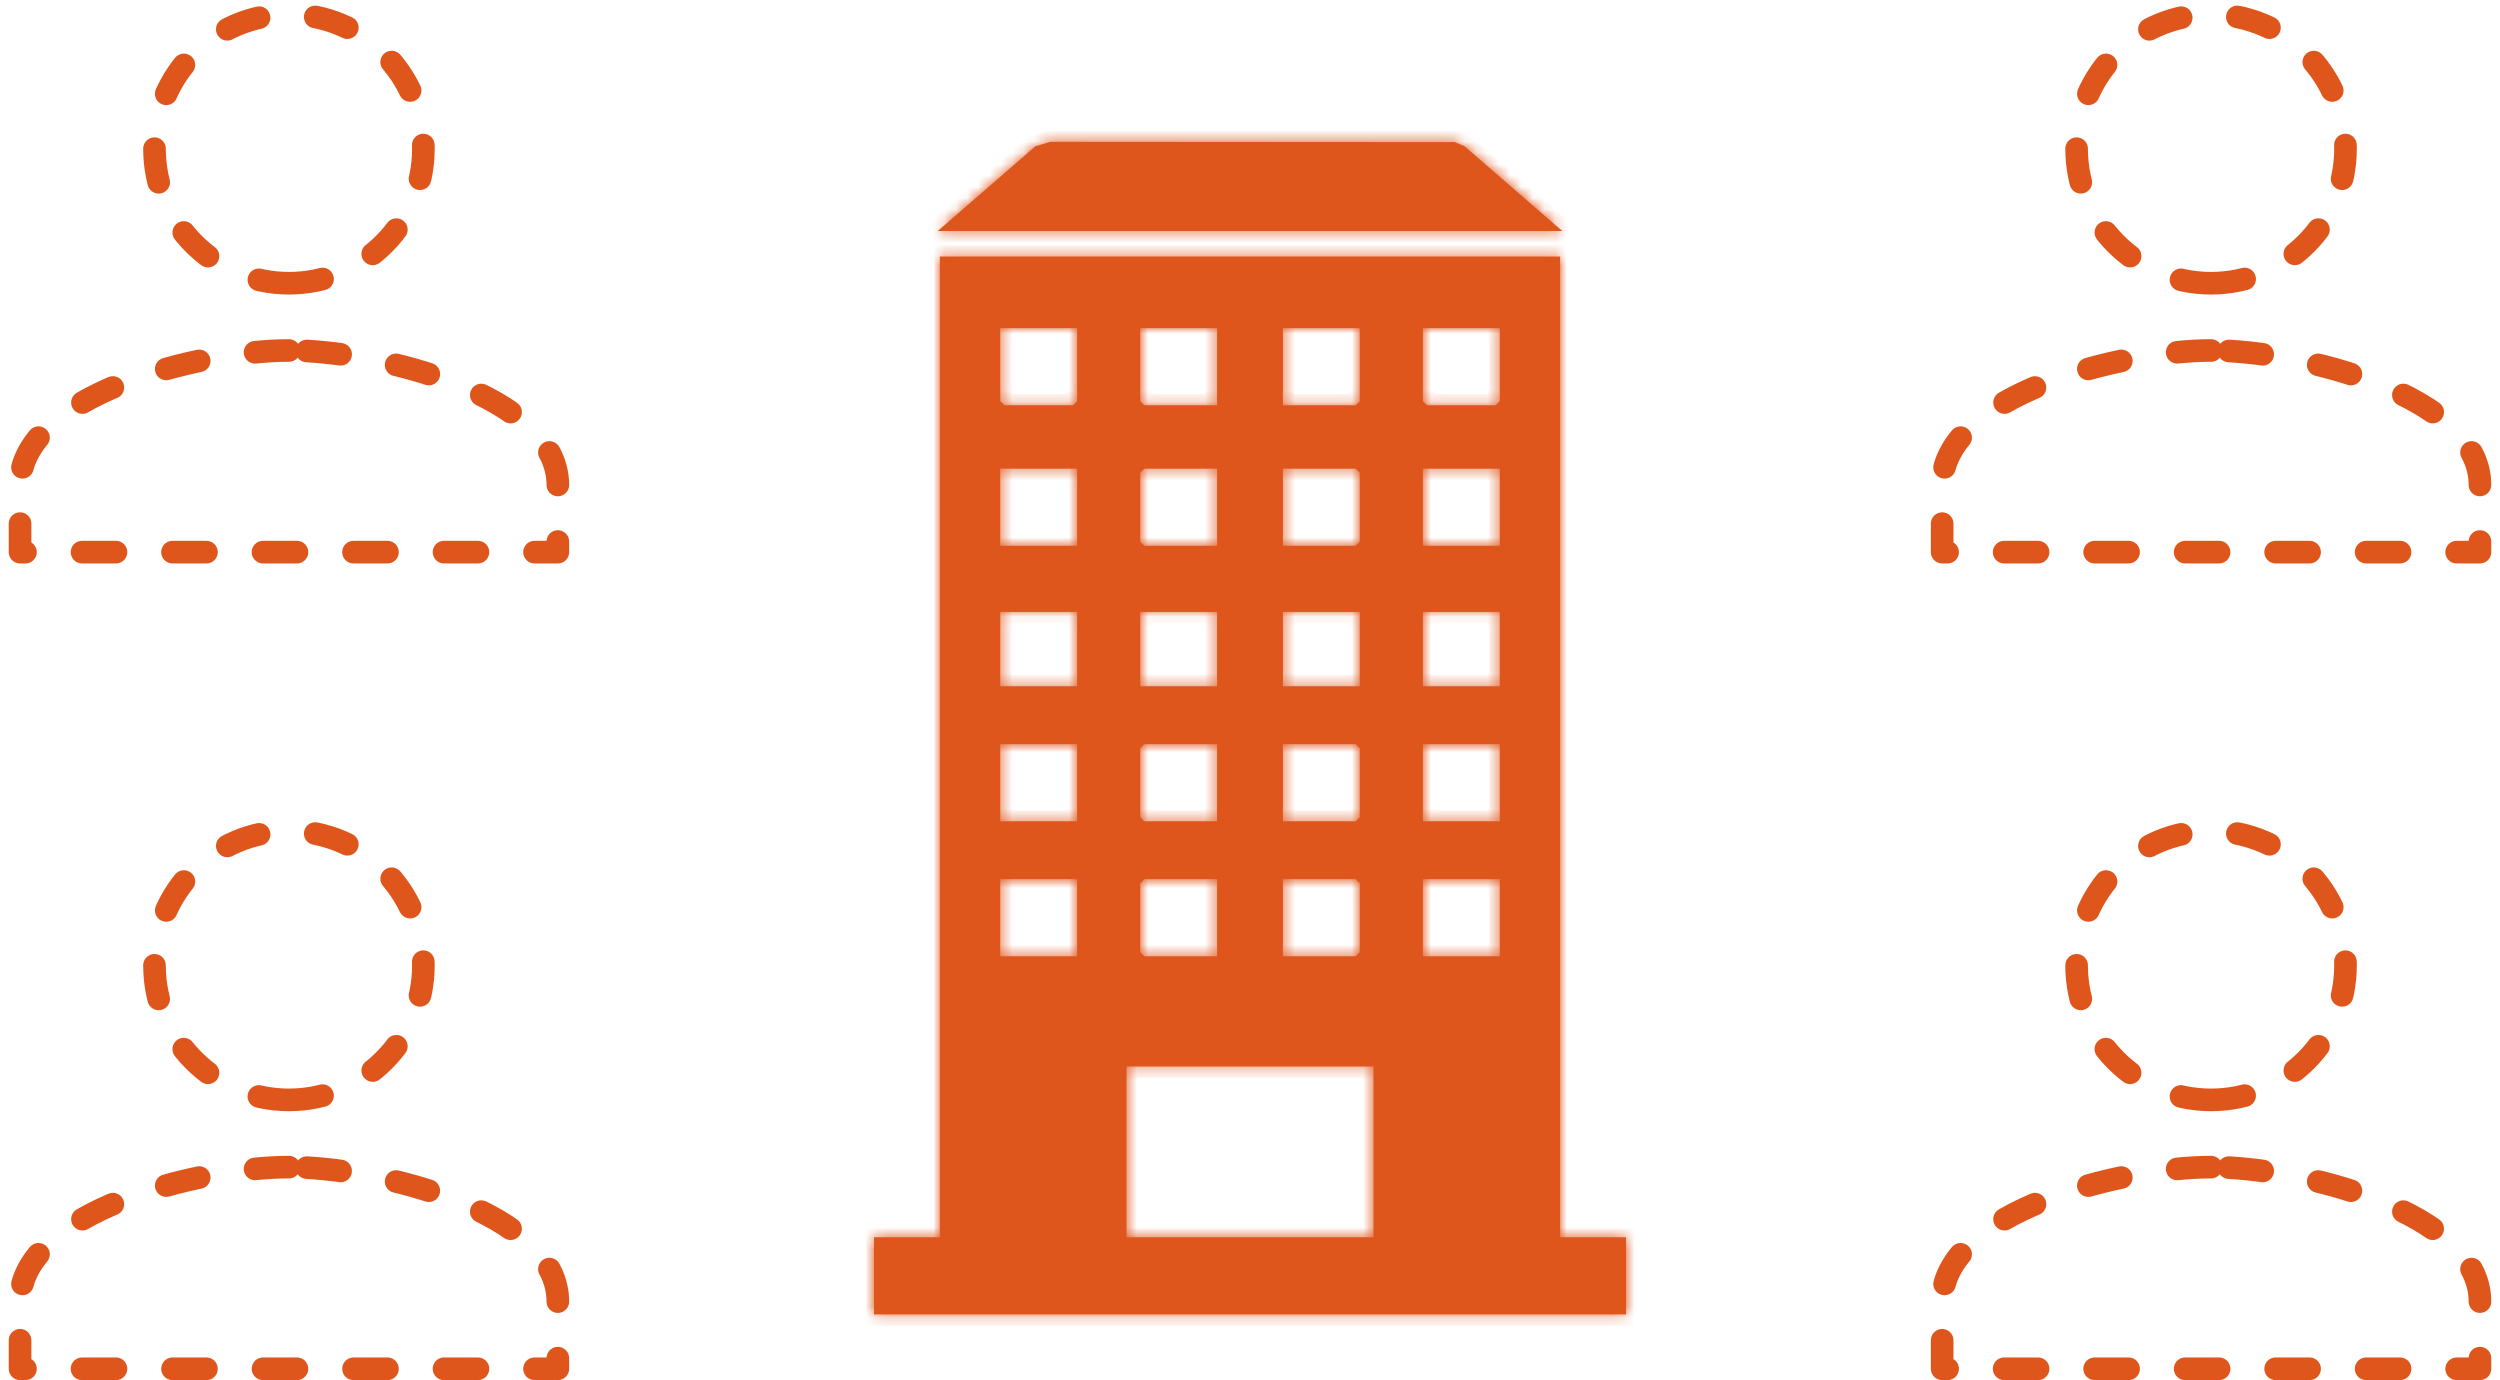 <svg width="221" height="122" viewBox="0 0 221 122" fill="none" xmlns="http://www.w3.org/2000/svg">
<path d="M25.543 25.038C32.106 25.038 37.428 19.717 37.428 13.153C37.428 6.589 32.106 1.268 25.543 1.268C18.978 1.268 13.657 6.589 13.657 13.153C13.657 19.717 18.978 25.038 25.543 25.038Z" stroke="#DF561D" stroke-width="2" stroke-linecap="round" stroke-linejoin="round" stroke-dasharray="3 5"/>
<path d="M25.543 30.983C17.608 30.983 1.772 34.962 1.772 42.865V48.809H49.313V42.865C49.313 34.962 33.477 30.98 25.543 30.98V30.983Z" stroke="#DF561D" stroke-width="2" stroke-linecap="round" stroke-linejoin="round" stroke-dasharray="3 5"/>
<path d="M25.543 97.23C32.106 97.23 37.428 91.908 37.428 85.344C37.428 78.78 32.106 73.459 25.543 73.459C18.978 73.459 13.657 78.78 13.657 85.344C13.657 91.908 18.978 97.23 25.543 97.23Z" stroke="#DF561D" stroke-width="2" stroke-linecap="round" stroke-linejoin="round" stroke-dasharray="3 5"/>
<path d="M25.543 103.174C17.608 103.174 1.772 107.154 1.772 115.056V121H49.313V115.056C49.313 107.154 33.477 103.171 25.543 103.171V103.174Z" stroke="#DF561D" stroke-width="2" stroke-linecap="round" stroke-linejoin="round" stroke-dasharray="3 5"/>
<path d="M195.457 25.038C202.021 25.038 207.343 19.717 207.343 13.153C207.343 6.589 202.021 1.268 195.457 1.268C188.893 1.268 183.572 6.589 183.572 13.153C183.572 19.717 188.893 25.038 195.457 25.038Z" stroke="#DF561D" stroke-width="2" stroke-linecap="round" stroke-linejoin="round" stroke-dasharray="3 5"/>
<path d="M195.457 30.983C187.523 30.983 171.687 34.962 171.687 42.865V48.809H219.228V42.865C219.228 34.962 203.391 30.98 195.457 30.98V30.983Z" stroke="#DF561D" stroke-width="2" stroke-linecap="round" stroke-linejoin="round" stroke-dasharray="3 5"/>
<path d="M195.457 97.23C202.021 97.23 207.343 91.908 207.343 85.344C207.343 78.78 202.021 73.459 195.457 73.459C188.893 73.459 183.572 78.78 183.572 85.344C183.572 91.908 188.893 97.23 195.457 97.23Z" stroke="#DF561D" stroke-width="2" stroke-linecap="round" stroke-linejoin="round" stroke-dasharray="3 5"/>
<path d="M195.457 103.174C187.523 103.174 171.687 107.154 171.687 115.056V121H219.228V115.056C219.228 107.154 203.391 103.171 195.457 103.171V103.174Z" stroke="#DF561D" stroke-width="2" stroke-linecap="round" stroke-linejoin="round" stroke-dasharray="3 5"/>
<mask id="path-9-inside-1_215_67" fill="white">
<path d="M137.915 22.677V109.375H143.738V116.194H77.262V109.375H83.085V22.677H137.915ZM95.215 29.009H88.422V35.462L88.786 35.827H94.852L95.215 35.462V29.009ZM107.589 29.009H100.796V35.462L101.159 35.827H107.589V29.009ZM120.205 29.009H113.411V35.827H119.841L120.205 35.462V29.009ZM132.578 29.009H125.785V35.462L126.149 35.827H132.214L132.578 35.462V29.009ZM95.215 41.429H88.422V48.248H95.215V41.429ZM107.589 41.429H101.159L100.796 41.794V47.882L101.159 48.248H107.589V41.429ZM113.411 48.248H119.841L120.205 47.882V41.794L119.841 41.429H113.411V48.248ZM132.578 41.429H125.785V48.248H132.578V41.429ZM95.215 54.093H88.422V60.668H95.215V54.093ZM107.589 54.093H100.796V60.668H107.589V54.093ZM120.205 54.093H113.411V60.668H120.205V54.093ZM132.578 54.093H125.785V60.668H132.578V54.093ZM95.215 65.782H88.422V72.601H95.215V65.782ZM107.589 65.782H101.159L100.796 66.147V72.236L101.159 72.601H107.589V65.782ZM113.411 72.601H119.841L120.205 72.236V66.147L119.841 65.782H113.411V72.601ZM132.578 65.782H125.785V72.601H132.578V65.782ZM95.215 77.715H88.422V84.534H95.215V77.715ZM107.589 77.715H101.159L100.796 78.081V84.169L101.159 84.534H107.589V77.715ZM113.411 84.534H119.841L120.205 84.169V78.081L119.841 77.715H113.411V84.534ZM132.578 77.715H125.785V84.534H132.578V77.715ZM121.418 94.276H99.582V109.375H121.418V94.276Z"/>
<path d="M138.105 20.423H82.895L91.532 12.927L92.865 12.536L128.601 12.561L129.468 12.927L138.105 20.423Z"/>
</mask>
<path d="M137.915 22.677V109.375H143.738V116.194H77.262V109.375H83.085V22.677H137.915ZM95.215 29.009H88.422V35.462L88.786 35.827H94.852L95.215 35.462V29.009ZM107.589 29.009H100.796V35.462L101.159 35.827H107.589V29.009ZM120.205 29.009H113.411V35.827H119.841L120.205 35.462V29.009ZM132.578 29.009H125.785V35.462L126.149 35.827H132.214L132.578 35.462V29.009ZM95.215 41.429H88.422V48.248H95.215V41.429ZM107.589 41.429H101.159L100.796 41.794V47.882L101.159 48.248H107.589V41.429ZM113.411 48.248H119.841L120.205 47.882V41.794L119.841 41.429H113.411V48.248ZM132.578 41.429H125.785V48.248H132.578V41.429ZM95.215 54.093H88.422V60.668H95.215V54.093ZM107.589 54.093H100.796V60.668H107.589V54.093ZM120.205 54.093H113.411V60.668H120.205V54.093ZM132.578 54.093H125.785V60.668H132.578V54.093ZM95.215 65.782H88.422V72.601H95.215V65.782ZM107.589 65.782H101.159L100.796 66.147V72.236L101.159 72.601H107.589V65.782ZM113.411 72.601H119.841L120.205 72.236V66.147L119.841 65.782H113.411V72.601ZM132.578 65.782H125.785V72.601H132.578V65.782ZM95.215 77.715H88.422V84.534H95.215V77.715ZM107.589 77.715H101.159L100.796 78.081V84.169L101.159 84.534H107.589V77.715ZM113.411 84.534H119.841L120.205 84.169V78.081L119.841 77.715H113.411V84.534ZM132.578 77.715H125.785V84.534H132.578V77.715ZM121.418 94.276H99.582V109.375H121.418V94.276Z" fill="#DF561D"/>
<path d="M138.105 20.423H82.895L91.532 12.927L92.865 12.536L128.601 12.561L129.468 12.927L138.105 20.423Z" fill="#DF561D"/>
<path d="M137.915 22.677V109.375H143.738V116.194H77.262V109.375H83.085V22.677H137.915ZM95.215 29.009H88.422V35.462L88.786 35.827H94.852L95.215 35.462V29.009ZM107.589 29.009H100.796V35.462L101.159 35.827H107.589V29.009ZM120.205 29.009H113.411V35.827H119.841L120.205 35.462V29.009ZM132.578 29.009H125.785V35.462L126.149 35.827H132.214L132.578 35.462V29.009ZM95.215 41.429H88.422V48.248H95.215V41.429ZM107.589 41.429H101.159L100.796 41.794V47.882L101.159 48.248H107.589V41.429ZM113.411 48.248H119.841L120.205 47.882V41.794L119.841 41.429H113.411V48.248ZM132.578 41.429H125.785V48.248H132.578V41.429ZM95.215 54.093H88.422V60.668H95.215V54.093ZM107.589 54.093H100.796V60.668H107.589V54.093ZM120.205 54.093H113.411V60.668H120.205V54.093ZM132.578 54.093H125.785V60.668H132.578V54.093ZM95.215 65.782H88.422V72.601H95.215V65.782ZM107.589 65.782H101.159L100.796 66.147V72.236L101.159 72.601H107.589V65.782ZM113.411 72.601H119.841L120.205 72.236V66.147L119.841 65.782H113.411V72.601ZM132.578 65.782H125.785V72.601H132.578V65.782ZM95.215 77.715H88.422V84.534H95.215V77.715ZM107.589 77.715H101.159L100.796 78.081V84.169L101.159 84.534H107.589V77.715ZM113.411 84.534H119.841L120.205 84.169V78.081L119.841 77.715H113.411V84.534ZM132.578 77.715H125.785V84.534H132.578V77.715ZM121.418 94.276H99.582V109.375H121.418V94.276Z" stroke="#DF561D" stroke-width="2" mask="url(#path-9-inside-1_215_67)"/>
<path d="M138.105 20.423H82.895L91.532 12.927L92.865 12.536L128.601 12.561L129.468 12.927L138.105 20.423Z" stroke="#DF561D" stroke-width="2" mask="url(#path-9-inside-1_215_67)"/>
</svg>
